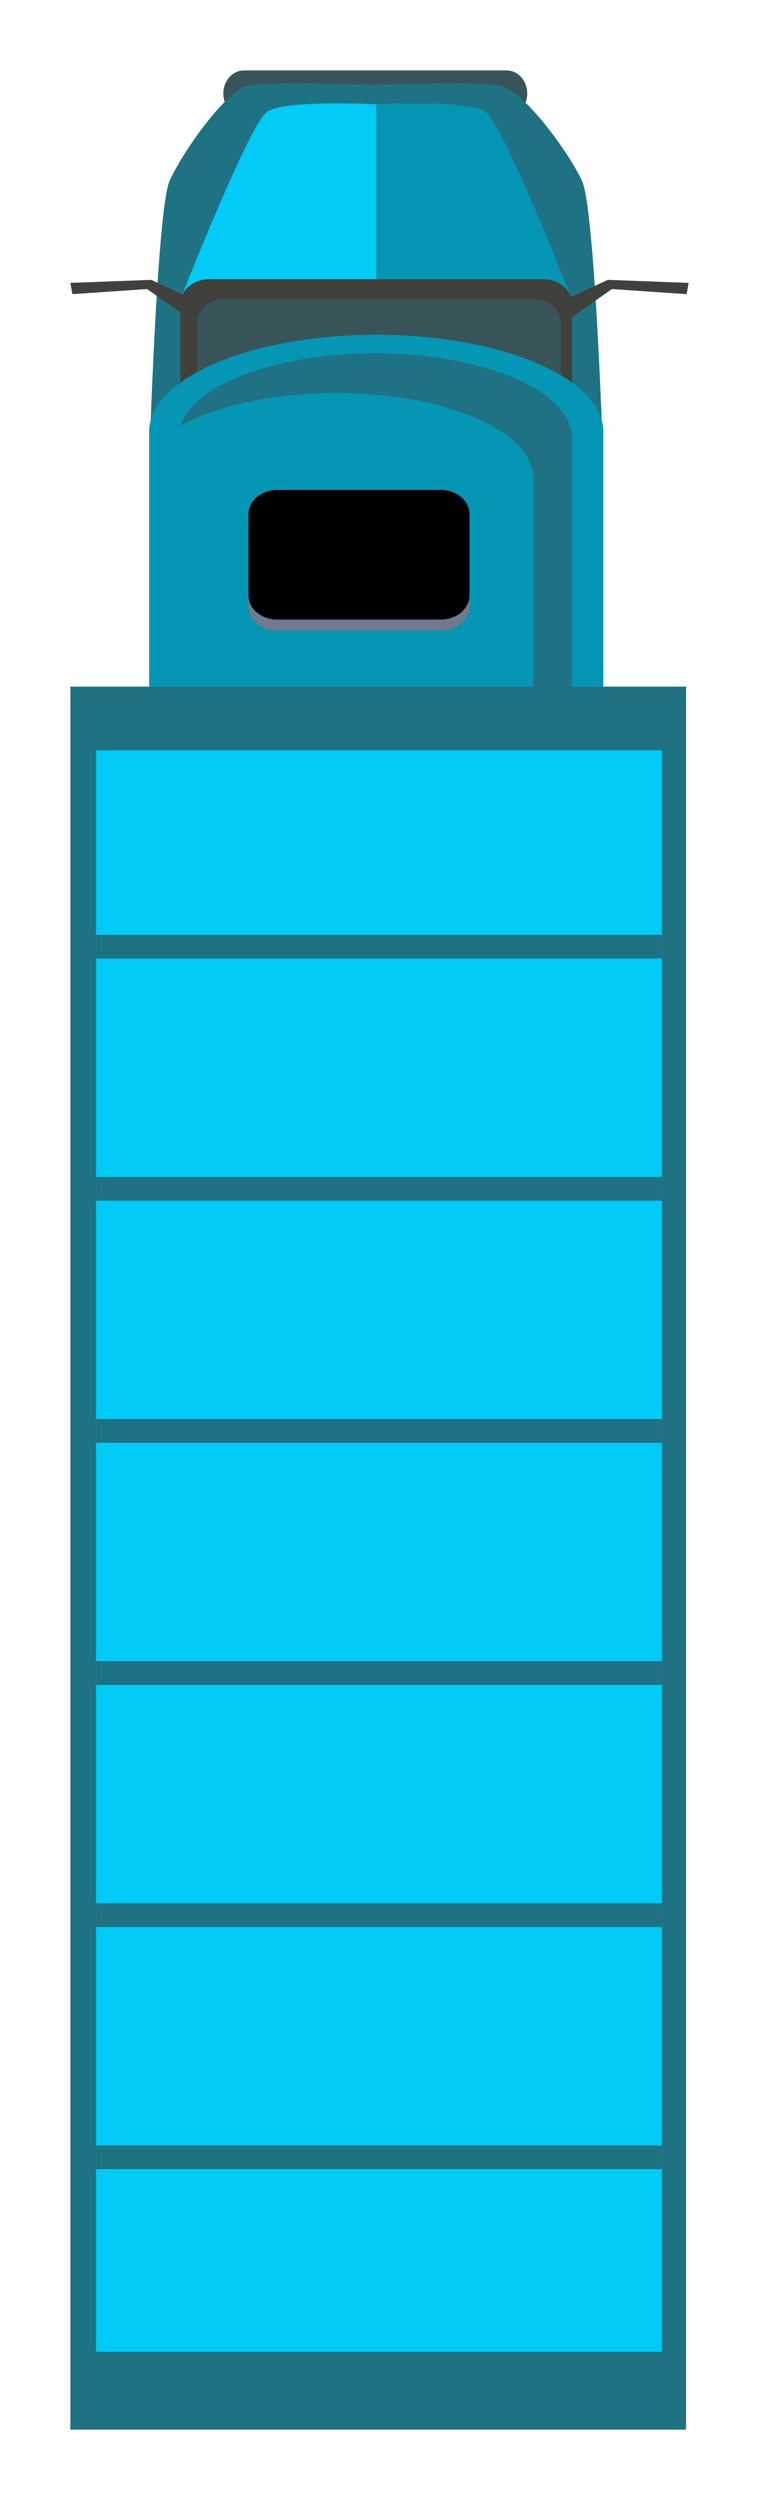 <svg width="44" height="142" viewBox="0 0 44 142" fill="none" xmlns="http://www.w3.org/2000/svg">
<g filter="url(#filter0_d_16_25249)">
<path d="M9.695 2.305C9.695 3.026 10.222 3.611 10.872 3.611H25.794C26.445 3.611 26.972 3.026 26.972 2.305C26.972 1.584 26.445 1 25.794 1H10.875C10.225 1 9.697 1.584 9.697 2.305H9.695Z" fill="#385459"/>
<path d="M6.646 7.258C7.376 5.645 9.858 2.075 11.172 1.844C12.148 1.673 16.145 1.757 18.136 1.81C20.207 1.757 24.362 1.673 25.377 1.844C26.743 2.075 29.323 5.645 30.082 7.258C30.842 8.87 31.297 23.384 31.297 23.384H5.479C5.479 23.384 5.916 8.87 6.646 7.258Z" fill="#1F7284"/>
<path d="M18.388 2.92C18.388 2.92 23.598 2.657 24.6 3.348C25.602 4.039 29.431 13.78 29.431 13.78L18.388 14.209V2.92Z" fill="#0595B5"/>
<path d="M18.388 2.92C18.388 2.92 13.179 2.657 12.177 3.348C11.175 4.039 7.345 13.78 7.345 13.78L18.388 14.209V2.92Z" fill="#00CAF6"/>
<path d="M7.255 23.157C7.255 23.921 7.99 24.535 8.894 24.535H27.882C28.787 24.535 29.521 23.917 29.521 23.157V14.239C29.521 13.476 28.785 12.861 27.882 12.861H8.893C7.987 12.861 7.254 13.479 7.254 14.239L7.255 23.157Z" fill="#40413C"/>
<path d="M8.209 24.273C8.209 25.036 8.89 25.651 9.731 25.651H27.362C28.203 25.651 28.885 25.033 28.885 24.273V15.355C28.885 14.592 28.203 13.977 27.362 13.977H9.733C8.892 13.977 8.211 14.595 8.211 15.355L8.209 24.273Z" fill="#385459"/>
<path d="M5.486 21.345C5.704 18.384 11.397 16.013 18.388 16.013C25.379 16.013 31.074 18.386 31.29 21.345H31.298V39.558H5.479V21.345H5.486Z" fill="#0595B5"/>
<path d="M1 36H36V135H1V36Z" fill="#1F7284"/>
<path d="M27.308 23.97H27.302C27.112 21.39 22.174 19.322 16.108 19.322C12.497 19.322 9.285 20.058 7.237 21.194C8.006 18.863 12.674 17.07 18.323 17.07C24.39 17.07 29.326 19.137 29.515 21.718H29.522V37.589H27.308V23.97Z" fill="#1F7284"/>
<path d="M11.125 31.446C11.125 32.209 11.861 32.825 12.764 32.825H22.049C22.954 32.825 23.689 32.205 23.689 31.446V26.838C23.689 26.075 22.953 25.459 22.049 25.459H12.764C11.86 25.459 11.125 26.078 11.125 26.838V31.446Z" fill="#71798E"/>
<path d="M11.125 30.812C11.125 31.575 11.861 32.191 12.764 32.191H22.049C22.954 32.191 23.689 31.573 23.689 30.812V26.205C23.689 25.442 22.953 24.826 22.049 24.826H12.764C11.86 24.826 11.125 25.445 11.125 26.205V30.812Z" fill="black"/>
<path d="M2.463 39.616H34.632V130.58H2.463V39.616Z" fill="#00CAF6"/>
<path d="M2.463 50.099H34.632V51.447H2.463V50.099Z" fill="#1F7284"/>
<path d="M2.463 63.85H34.632V65.199H2.463V63.85Z" fill="#1F7284"/>
<path d="M2.463 77.602H34.632V78.95H2.463V77.602Z" fill="#1F7284"/>
<path d="M2.463 91.353H34.632V92.702H2.463V91.353Z" fill="#1F7284"/>
<path d="M2.463 105.104H34.632V106.453H2.463V105.104Z" fill="#1F7284"/>
<path d="M2.463 118.856H34.632V120.204H2.463V118.856Z" fill="#1F7284"/>
<path d="M28.937 14.116L31.554 12.895L36.148 13.068L36.032 13.708L31.787 13.418L29.461 15.046L28.937 14.116Z" fill="#40413C"/>
<path d="M8.211 14.116L5.594 12.895L1 13.068L1.116 13.708L5.361 13.418L7.688 15.046L8.211 14.116Z" fill="#40413C"/>
</g>
<defs>
<filter id="filter0_d_16_25249" x="0" y="0" width="43.148" height="142" filterUnits="userSpaceOnUse" color-interpolation-filters="sRGB">
<feFlood flood-opacity="0" result="BackgroundImageFix"/>
<feColorMatrix in="SourceAlpha" type="matrix" values="0 0 0 0 0 0 0 0 0 0 0 0 0 0 0 0 0 0 127 0" result="hardAlpha"/>
<feOffset dx="3" dy="3"/>
<feGaussianBlur stdDeviation="2"/>
<feComposite in2="hardAlpha" operator="out"/>
<feColorMatrix type="matrix" values="0 0 0 0 0 0 0 0 0 0 0 0 0 0 0 0 0 0 0.25 0"/>
<feBlend mode="normal" in2="BackgroundImageFix" result="effect1_dropShadow_16_25249"/>
<feBlend mode="normal" in="SourceGraphic" in2="effect1_dropShadow_16_25249" result="shape"/>
</filter>
</defs>
</svg>
